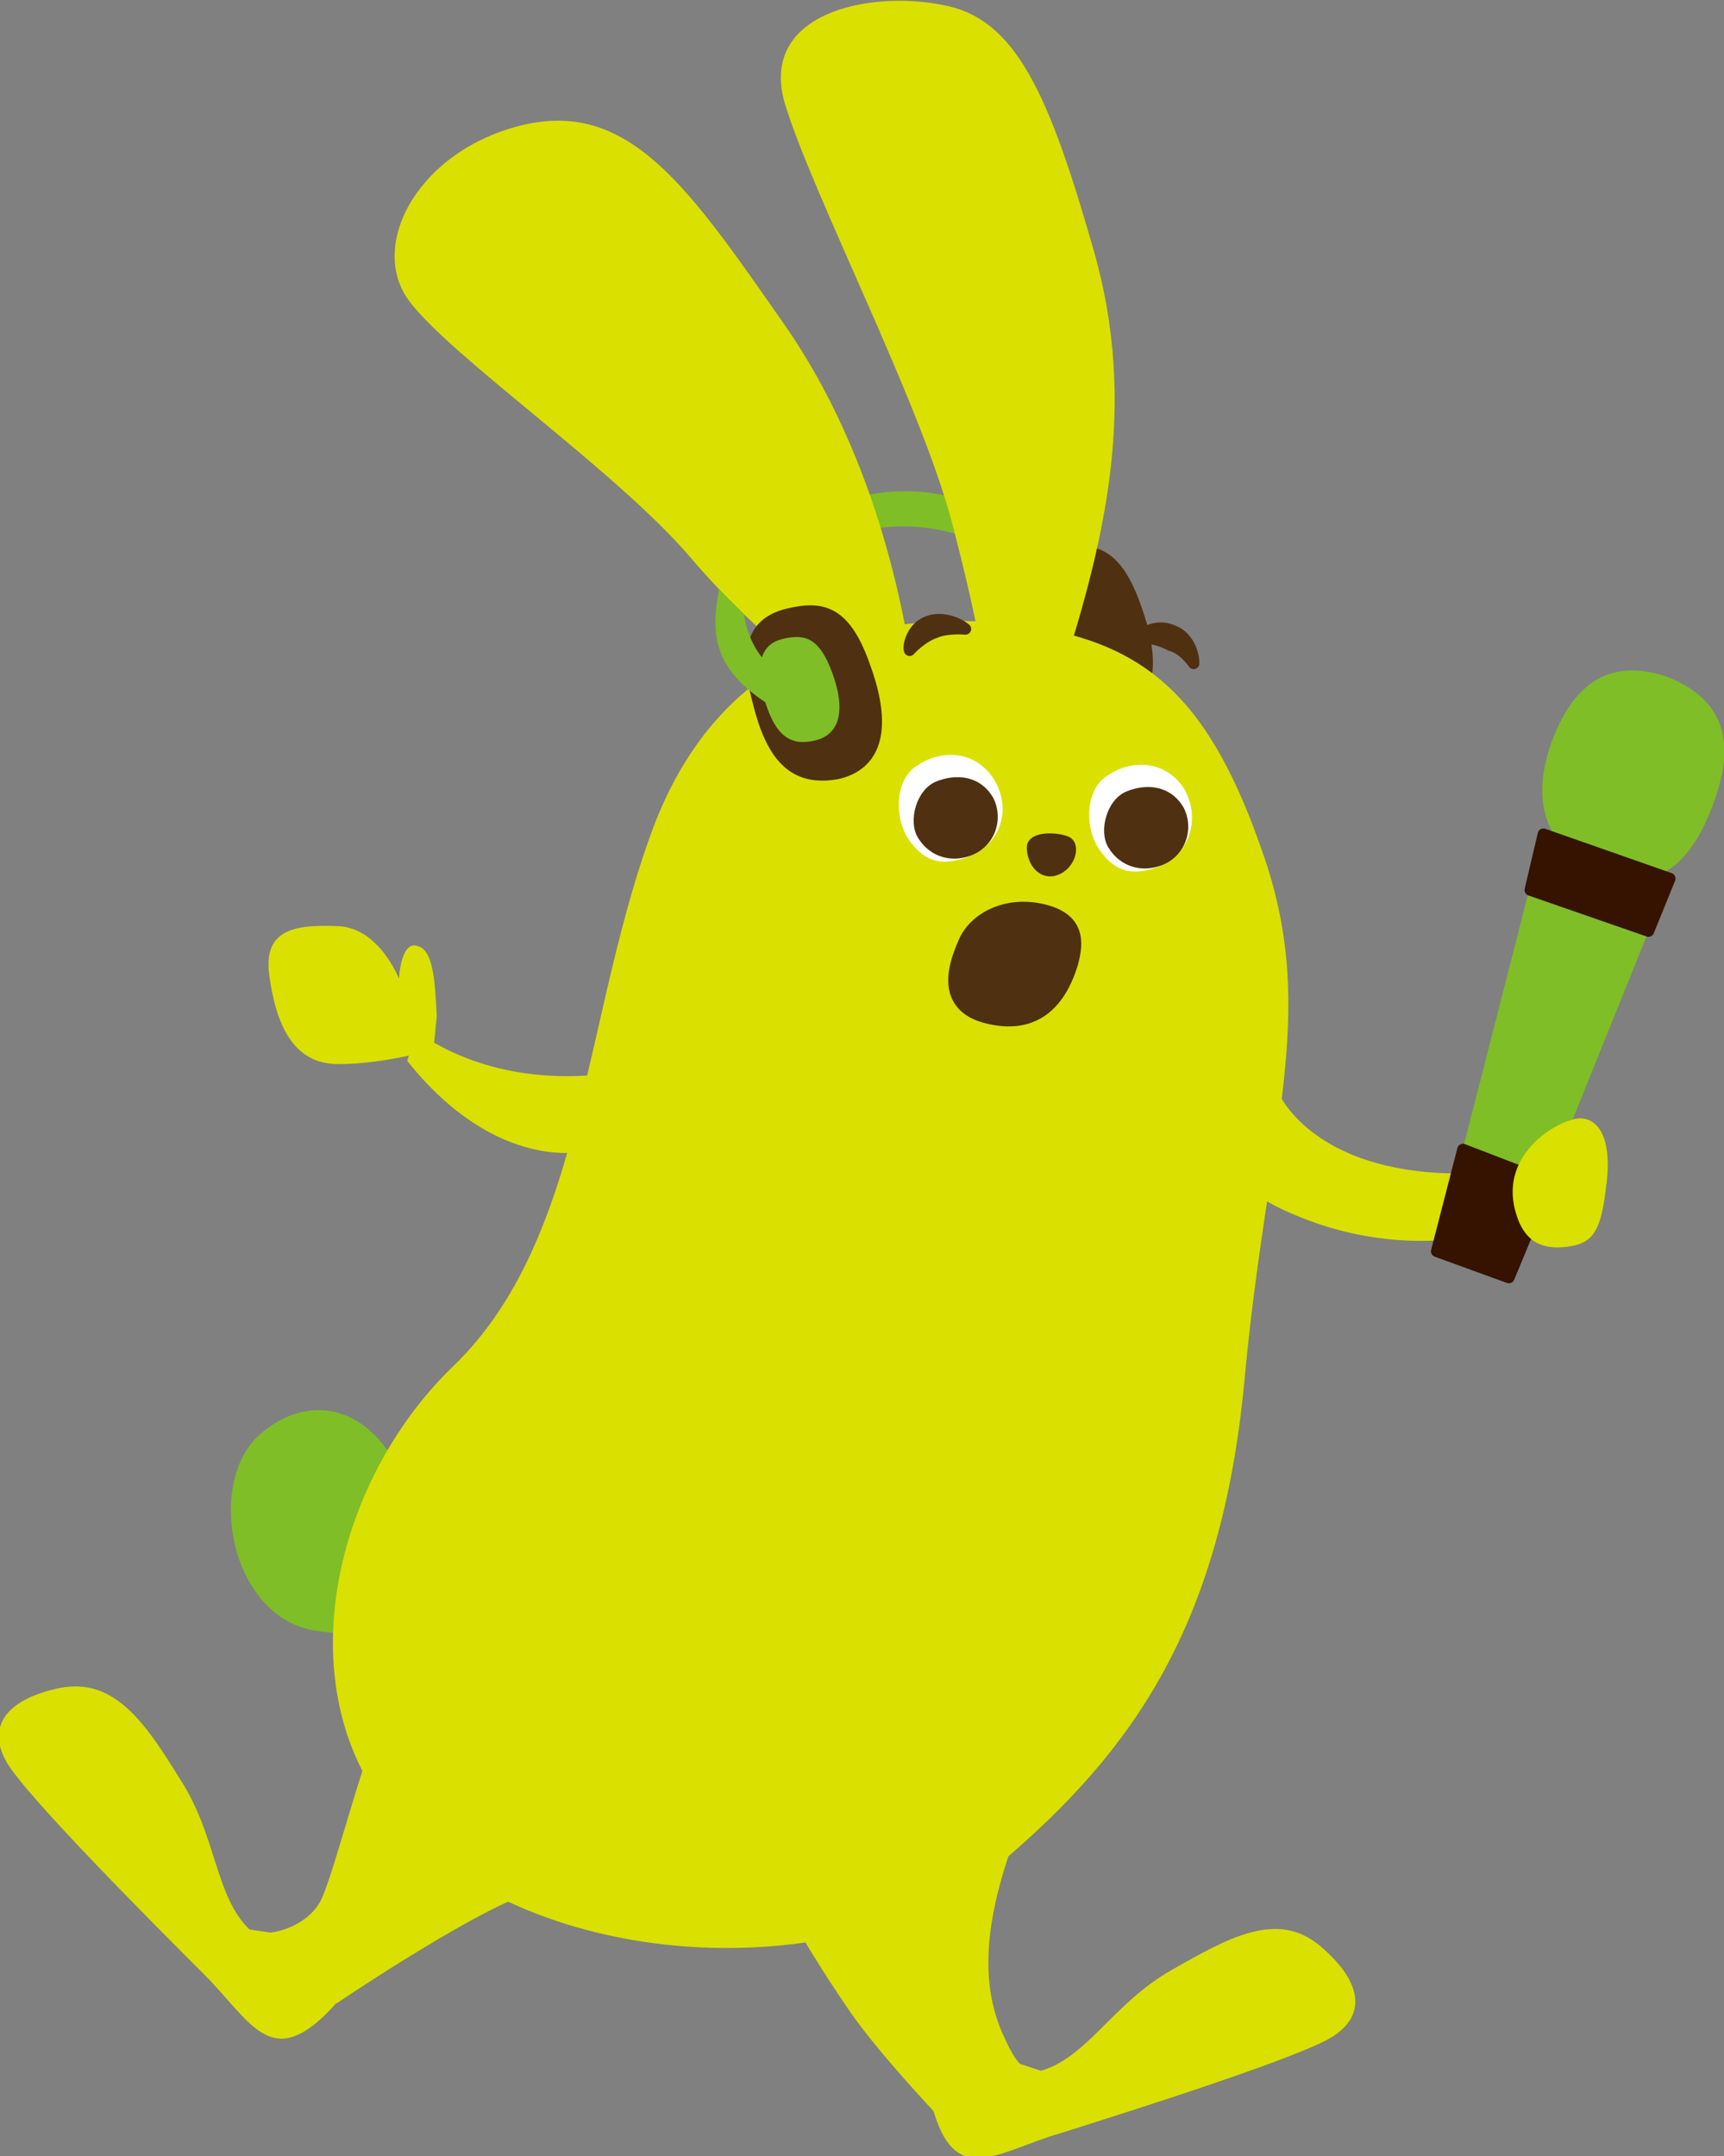 <?xml version="1.0" encoding="utf-8"?>
<!-- Generator: Adobe Illustrator 22.1.0, SVG Export Plug-In . SVG Version: 6.00 Build 0)  -->
<svg version="1.1" id="レイヤー_1" xmlns="http://www.w3.org/2000/svg" xmlns:xlink="http://www.w3.org/1999/xlink" x="0px"
	 y="0px" viewBox="0 0 105 131.3" style="enable-background:new 0 0 105 131.3;" xml:space="preserve">
<rect x="0" y="0" width="105" height="131.3" fill="#808080" stroke="none"/>
<style type="text/css">
	.st0{fill:#7FBE26;}
	.st1{fill:#4F3011;stroke:#4F3011;stroke-width:0.696;stroke-linecap:round;stroke-linejoin:round;stroke-miterlimit:10;}
	.st2{fill:#DAE000;}
	.st3{fill:#351300;stroke:#351300;stroke-width:0.696;stroke-linecap:round;stroke-linejoin:round;stroke-miterlimit:10;}
	.st4{fill:#4F3011;stroke:#4F3011;stroke-width:0.893;stroke-linecap:round;stroke-linejoin:round;stroke-miterlimit:10;}
	.st5{fill:#FFFFFF;}
	.st6{fill:#4F3011;}
	.st7{fill:#4F3011;stroke:#4F3011;stroke-width:0.52;stroke-linecap:round;stroke-linejoin:round;stroke-miterlimit:10;}
</style>
<title>chara_ki4</title>
<g>
	<g>
		<path class="st0" d="M24.4,89.7c-2-4.2-5.6-4.8-8.4-2.5c-3.6,2.9-2,11.3,3.2,12.1c5.2,0.8,7-1.3,7-1.3L24.4,89.7z"/>
		<path class="st1" d="M67.5,43.5c2.2-0.5,3.1-2.5,1.7-6.4c-1.2-3.5-2.6-3.8-4.7-3.3s-2.7,2.1-1.8,5.4C63.6,42.4,64.9,44,67.5,43.5z
			"/>
		<path class="st2" d="M61.6,38c-7.2-0.8-17.2,0.6-21.7,12.1c-4.4,11.5-4.2,25.3-12.3,33.1s-10.9,22.5-1,30s26.5,6.9,34.4,0.2
			C69,106.6,74.4,99,75.8,84c1.4-15.1,4.5-22.1,1.2-31.8S69.8,38.9,61.6,38z"/>
		<path class="st2" d="M62.4,110.4c-2.7,6.6-2.6,10.4-1.4,13.3c0.8,1.8,1.3,2.6,2.4,2.4l-6.5,2.5c0,0-3.5-3.7-5.2-6.2
			c-3.5-5.1-5.2-8.8-5.2-8.8L62.4,110.4z"/>
		<path class="st2" d="M63.4,126.1c2.8-0.8,4.4-4.1,7.9-6.1s6.5-3.7,9.1-1.5s2.8,4.2,0.8,5.5s-12.8,4.7-16.6,5.9
			c-3.8,1.1-6.3,3.3-7.7-1.2c-1.5-4.5,1.3-4.3,1.3-4.3L63.4,126.1z"/>
		<path class="st2" d="M23,105.3c-1.1,2.5-2.6,8.5-3.4,10.3s-3.5,2.5-4.4,1.9l5.3,4.5c0,0,9.6-6.5,12.5-6.9c3-0.5,2.9-3.7,2.9-3.7
			L23,105.3z"/>
		<path class="st2" d="M15.2,117.5c-2.1-2-2-5.7-4.2-9.1c-2.1-3.4-4-6.3-7.4-5.6c-3.3,0.7-4.4,2.4-3.2,4.5s9.2,10.1,12,12.9
			s4,5.8,7.4,2.5s0.8-4.4,0.8-4.4L15.2,117.5z"/>
		<path class="st2" d="M26.6,61.9c-0.1-2.1-0.2-4.1-1.2-4.3c-1-0.3-1.1,2-1.1,2s-1.2-3.1-3.7-3.2c-2.5-0.1-4.6,0.1-4.2,3
			s1.4,5.4,4.2,5.4c2.9,0,5.8-0.9,5.8-0.9L26.6,61.9z"/>
		<path class="st2" d="M35.7,70.1c0,0-5.4,1.4-10.9-5.5l0.6-1.8c0,0,3.7,3.1,10.3,2.7s0.6,0.2,0.6,0.2S38.2,68.7,35.7,70.1z"/>
		<path class="st2" d="M77.9,66.6c0,0,2.6,6.2,14.9,4.6l0.7,3c0,0-6.5,3.2-14.6-0.2C70.8,70.7,77.9,66.6,77.9,66.6z"/>
		<g>
			<path class="st0" d="M94.5,45.2c-1.6,4.4,0.4,7,3.2,8c2.7,1,5.1,0.1,6.7-4.4c1.6-4.4-0.1-6.5-2.9-7.6
				C98.8,40.3,96.1,40.8,94.5,45.2z"/>
			<g>
				<g>
					<polygon class="st0" points="101.7,53.5 94,50.8 87.5,76.2 91.9,77.8 					"/>
					<polygon class="st3" points="101.7,53.5 100.4,56.7 93.2,54.2 94,50.8 					"/>
					<polygon class="st3" points="94.3,72 91.9,77.8 87.5,76.2 89.1,70 					"/>
				</g>
			</g>
		</g>
		<path class="st2" d="M92.4,74.1c0.6,1.8,1.9,2,3.2,1.8c1.3-0.2,1.9-0.8,2.2-3.5c0.4-2.6-0.2-4.3-1.6-4.3
			C94.8,68.2,91.1,70.4,92.4,74.1z"/>
		<path class="st0" d="M63.6,33.5c-2.7-2.1-6.3-5.1-13.3-2.7s0.3,2.1,0.3,2.1s4.1-1.9,8.7,0C64,34.7,63.6,33.5,63.6,33.5z"/>
		<path class="st2" d="M64.8,40.7c2.5-8,4.5-16.1,1.8-25.5c-2.7-9.4-4.7-14.1-9.2-14.9c-4.5-0.9-11.2,0.5-9.6,6
			c1.7,5.6,8.3,18.3,10.2,25.6s1.9,9,1.9,9L64.8,40.7z"/>
		<path class="st2" d="M55.8,42.6c-0.5-4.7-2.3-14.6-8-22.8C42,11.5,38.4,6.1,31.9,7.6c-6.4,1.5-9.5,7.3-7,10.7S37.6,28.7,42.1,34
			s8.5,7.4,9.9,10.5C53.5,47.6,55.8,42.6,55.8,42.6z"/>
		<path class="st1" d="M51,47.1c2.2-0.5,3.1-2.5,1.7-6.4c-1.2-3.5-2.6-3.8-4.7-3.3c-2.1,0.5-2.7,2.1-1.8,5.4
			C47,46,48.3,47.6,51,47.1z"/>
		<path class="st0" d="M49.6,45.1c1.4-0.3,2-1.6,1.1-4.1c-0.8-2.2-1.7-2.4-3-2.1c-1.3,0.3-1.7,1.4-1.2,3.5
			C47.1,44.5,47.9,45.5,49.6,45.1z"/>
		<path class="st0" d="M43.8,35.9c-0.6,3-0.2,5.1,3.5,7.3s2.4-0.5,1.3-1.4c-1.1-0.8-2.8-1.5-3.3-4.4L43.8,35.9z"/>
		<path class="st1" d="M58.8,38.3c-0.5-0.4-1.5-0.8-2.4-0.4c-0.9,0.4-1.1,1.5-1,1.7c0,0,0.7-0.8,1.6-1.1
			C57.7,38.2,58.8,38.3,58.8,38.3z"/>
		<path class="st1" d="M72.7,40.4c0-0.7-0.4-1.7-1.3-2c-0.9-0.4-1.8,0.1-2,0.4c0,0,1,0,1.9,0.5C72.1,39.5,72.7,40.4,72.7,40.4z"/>
		<path class="st4" d="M60.2,61.9c-3-0.7-1.9-3.4-1.3-4.7c0.7-1.3,2.5-2.2,4.6-1.7s2.1,1.8,1.7,3.2C64.7,60.3,63.5,62.7,60.2,61.9z"
			/>
	</g>
	<g>
		<path class="st5" d="M70.5,52.8c-1.4,0.5-2.5,0.4-3.5-1s-0.9-3.8,0.5-4.6c1.3-0.9,3.4-1,4.6,0.8C73.2,49.9,72.4,52.1,70.5,52.8z"
			/>
		<path class="st6" d="M70.4,52.8c-1.2,0.3-2.3-0.2-2.9-1.2s-0.1-2.9,1.1-3.4s2.7-0.4,3.5,1C72.8,50.6,72.1,52.4,70.4,52.8z"/>
	</g>
	<g>
		<g>
			<path class="st5" d="M58.9,52.2c-1.4,0.5-2.5,0.4-3.5-1s-0.9-3.8,0.5-4.6c1.3-0.9,3.4-1,4.6,0.8C61.7,49.3,60.9,51.5,58.9,52.2z"
				/>
		</g>
		<path class="st6" d="M58.8,52.2c-1.2,0.3-2.3-0.2-2.9-1.2c-0.6-1-0.1-2.9,1.1-3.4c1.2-0.5,2.7-0.4,3.5,1
			C61.2,50,60.5,51.8,58.8,52.2z"/>
	</g>
	<path class="st7" d="M64.1,53.1c-0.8,0.1-1.3-0.7-1.3-1.5c0-0.7,1.5-0.7,2.2-0.4C65.6,51.5,65.2,52.9,64.1,53.1z"/>
</g>
</svg>
